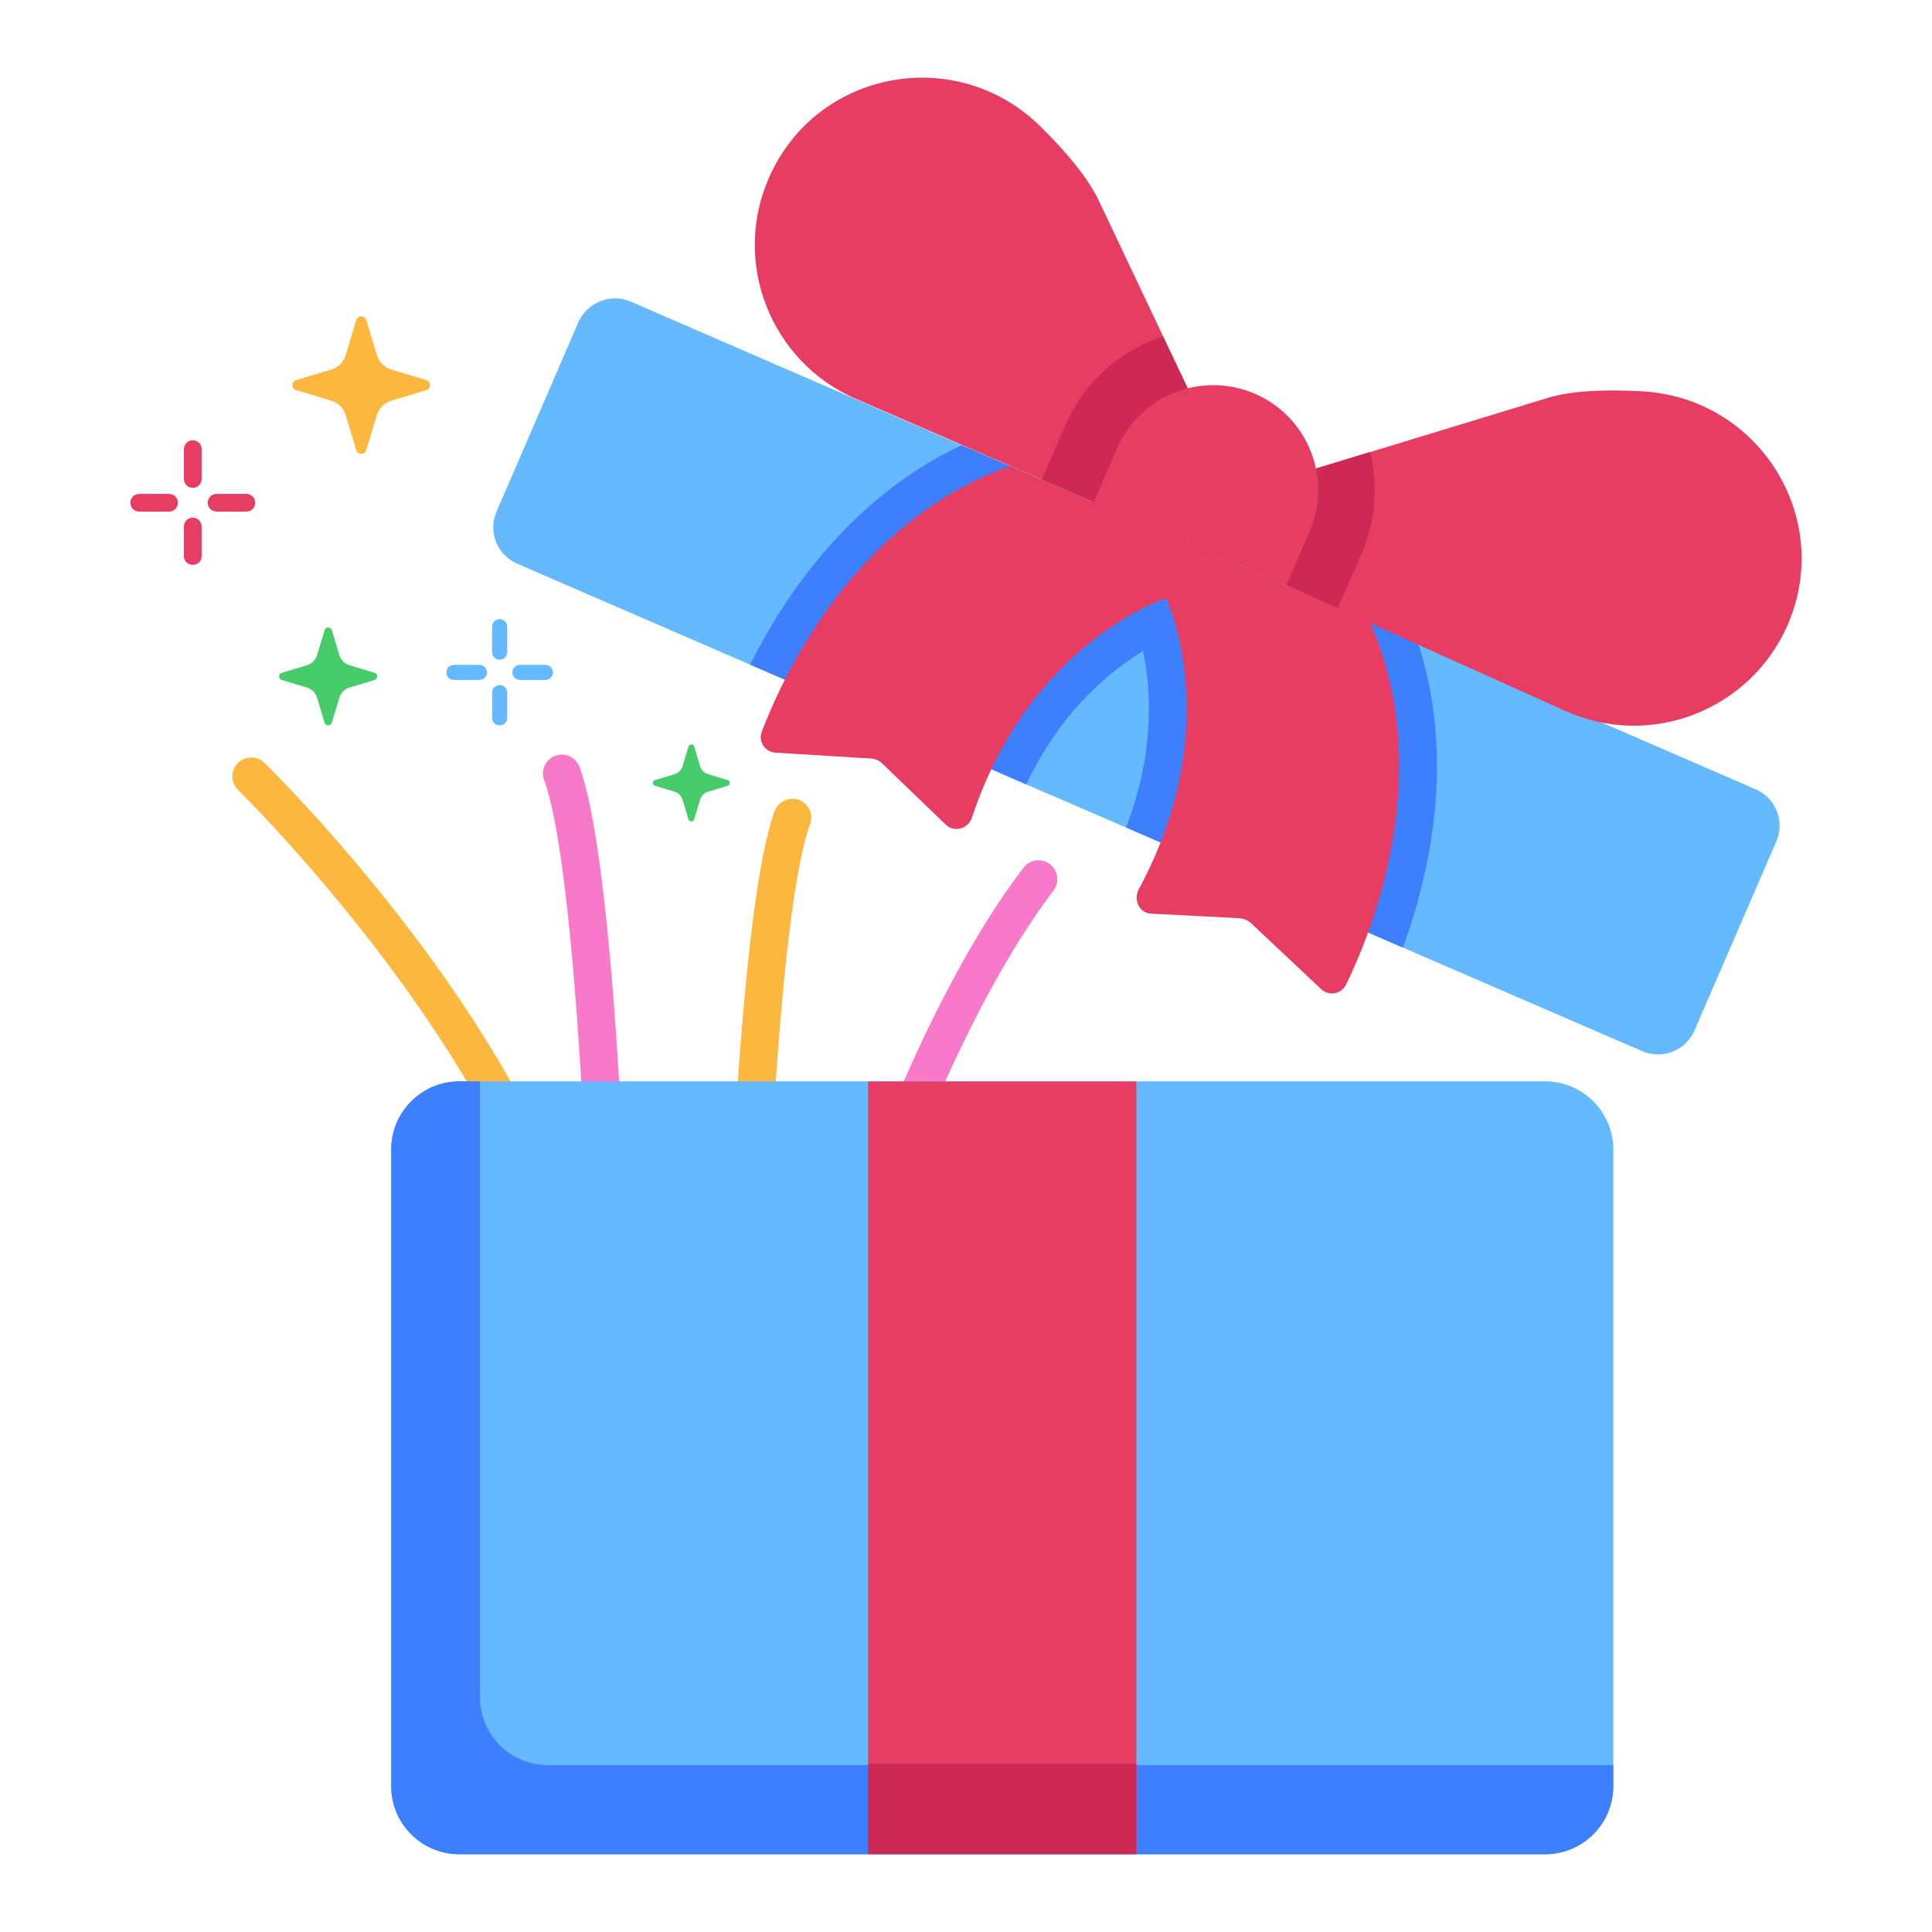 <?xml version="1.0" encoding="UTF-8"?> <svg xmlns="http://www.w3.org/2000/svg" id="Layer_1" height="512" viewBox="0 0 52 52" width="512"><g id="_x32_2"><g><g><g><g><path d="m14.304 32.646c-2.18-5.76-7.84-11.331-7.897-11.386-.201-.196-.205-.517-.008-.719.196-.199.517-.205.719-.008.238.233 5.878 5.785 8.137 11.754.099.262-.033.556-.296.655-.265.099-.556-.034-.655-.296z" fill="#fcb73e"></path></g></g></g><g><g><g><path d="m20.152 33.633c-.006 0-.012 0-.019 0-.28-.011-.499-.246-.49-.527.014-.363.334-8.927 1.207-11.275.098-.263.396-.398.653-.3.264.098.397.39.3.653-.817 2.196-1.141 10.872-1.144 10.959-.01.274-.235.49-.508.49z" fill="#fcb73e"></path></g></g></g><g><g><g><path d="m16.295 32.444h.019c.28-.011.499-.246.49-.527-.014-.363-.334-8.927-1.207-11.275-.098-.263-.396-.398-.653-.3-.264.098-.397.39-.3.653.817 2.196 1.141 10.872 1.144 10.959.01.274.235.49.508.49z" fill="#f879ca"></path></g></g></g><g><g><g><path d="m23.391 32.936c-.266-.09-.409-.377-.32-.644.075-.224 1.868-5.511 4.474-8.936.171-.223.489-.266.712-.097.223.17.267.489.097.712-2.504 3.291-4.302 8.592-4.32 8.645-.089.264-.374.409-.644.32z" fill="#f879ca"></path></g></g></g></g><g><g><g><g><path d="m43.422 30.935v17.143c0 .793-.508 1.474-1.22 1.718-.193.071-.397.112-.61.112h-29.233c-1.007 0-1.83-.824-1.83-1.83v-17.143c0-1.007.824-1.83 1.83-1.83h29.233c1.007 0 1.83.824 1.83 1.83z" fill="#65b9ff"></path></g></g><g><g><path d="m43.422 47.509v.569c0 1.007-.824 1.83-1.83 1.83h-29.233c-1.007 0-1.83-.824-1.83-1.83v-17.143c0-1.007.824-1.83 1.83-1.83h.559v16.574c0 1.017.824 1.83 1.83 1.83z" fill="#3e7fff"></path></g></g><g><g><path d="m23.366 29.108h7.22v20.796h-7.22z" fill="#e83d62"></path></g></g><g><g><path d="m23.366 47.47h7.22v2.434h-7.22z" fill="#ce2955"></path></g></g></g><g><g><g><path d="m47.805 22.658-2.196 5.074c-.234.549-.874.793-1.413.559l-6.436-2.786-7.453-3.233-2.684-1.159-7.433-3.223-6.263-2.715c-.549-.234-.803-.864-.559-1.413l2.196-5.084c.234-.539.874-.793 1.413-.559l8.907 3.864 12.283 5.318 9.09 3.945c.539.234.793.864.549 1.413z" fill="#65b9ff"></path></g></g><g><g><path d="m37.759 25.505-7.453-3.233c.793-2.054.671-3.742.458-4.749-.874.529-2.206 1.607-3.142 3.589l-7.433-3.223c.946-1.891 2.715-4.504 5.694-5.908l12.283 5.318c1.017 3.142.315 6.223-.407 8.206z" fill="#3e7fff"></path></g></g><g><g><path d="m33.318 13.296-.681 1.566-.01.03-4.586-1.983-5.013-2.176c-2.298-1.007-3.345-3.691-2.318-5.979 1.291-2.888 5.053-3.569 7.301-1.342.691.681 1.261 1.362 1.556 1.973l1.739 3.671 1.993 4.199z" fill="#e83d62"></path></g></g><g><g><path d="m48.113 16.824c-1.007 2.298-3.701 3.345-5.989 2.308l-6.121-2.755-3.366-1.515-.051-.02.712-1.586 3.579-1.088 4.799-1.464c.651-.193 1.535-.224 2.501-.173 3.162.163 5.196 3.406 3.935 6.294z" fill="#e83d62"></path></g></g><g><g><path d="m36.643 14.913-.641 1.464-3.366-1.515-.01.03-4.586-1.983.63-1.454c.498-1.159 1.464-2.023 2.634-2.4l1.993 4.199 3.579-1.088c.224.915.153 1.871-.234 2.745z" fill="#ce2955"></path></g></g><g><g><path d="m35.245 14.309-.63 1.455-5.177-2.243.63-1.455c.619-1.43 2.281-2.086 3.71-1.467l0.0 0c1.43.619 2.086 2.281 1.467 3.71z" fill="#e83d62"></path></g></g><g><g><path d="m36.225 26.506c-.126.256-.461.312-.67.113l-1.897-1.785c-.08-.066-.172-.105-.274-.119l-2.399-.124c-.32-.014-.479-.363-.342-.645 2.387-4.399.744-7.843.744-7.843s-3.65 1.151-5.227 5.901c-.098.299-.475.415-.704.192l-1.731-1.666c-.067-.06-.172-.105-.261-.113l-2.586-.158c-.288-.016-.476-.299-.375-.566.569-1.492 2.49-5.674 6.684-7.148l9.685 4.197c1.792 4.068.054 8.329-.645 9.764z" fill="#e83d62"></path></g></g></g></g><g><g><path d="m11.471 10.501-.945.285c-.182.057-.325.2-.382.382l-.285.945c-.039.136-.232.136-.271 0l-.285-.945c-.057-.182-.2-.325-.382-.382l-.949-.285c-.136-.039-.136-.232 0-.271l.949-.285c.182-.057.325-.2.382-.382l.285-.945c.039-.136.232-.136.271 0l.285.945c.057.182.2.325.382.382l.945.285c.136.039.136.232 0 .271z" fill="#fcb73e"></path></g></g><g><g><path d="m10.08 18.302-.674.204c-.13.041-.232.143-.272.272l-.204.674c-.028.097-.165.097-.193 0l-.204-.674c-.041-.13-.143-.232-.272-.272l-.677-.204c-.097-.028-.097-.165 0-.193l.677-.204c.13-.041.232-.143.272-.272l.204-.674c.028-.097.165-.097.193 0l.204.674c.041.13.143.232.272.272l.674.204c.097.028.097.165 0 .193z" fill="#46cc6b"></path></g></g><g><g><path d="m19.586 21.149-.529.16c-.102.032-.182.112-.214.214l-.16.53c-.022.076-.13.076-.152 0l-.16-.53c-.032-.102-.112-.182-.214-.214l-.531-.16c-.076-.022-.076-.13 0-.152l.531-.16c.102-.032.182-.112.214-.214l.16-.53c.022-.076.13-.076.152 0l.16.53c.032.102.112.182.214.214l.529.16c.076.022.076.13 0 .152z" fill="#46cc6b"></path></g></g><g><g><g><path d="m5.427 12.088v.804c0 .133-.109.238-.238.238-.133 0-.238-.105-.238-.238v-.804c0-.133.105-.238.238-.238.128 0 .238.105.238.238z" fill="#e83d62"></path></g></g><g><g><path d="m5.189 15.203c-.133 0-.238-.096-.238-.229v-.804c0-.133.105-.238.238-.238.128 0 .238.105.238.238v.804c0.0.133-.109.229-.238.229" fill="#e83d62"></path></g></g><g><g><g><path d="m3.746 13.293h.804c.133 0 .238.109.238.238 0 .133-.105.238-.238.238l-.804-0c-.133 0-.238-.105-.238-.238 0-.128.105-.238.238-.238z" fill="#e83d62"></path></g></g><g><g><path d="m5.828 13.293.804 0c.133 0 .238.109.238.238 0 .133-.105.238-.238.238h-.804c-.133 0-.238-.105-.238-.238 0-.128.105-.238.238-.238z" fill="#e83d62"></path></g></g></g></g><g><g><g><path d="m13.651 16.867v.686c0 .114-.093.203-.203.203-.114 0-.203-.089-.203-.203v-.686c0-.114.089-.203.203-.203.11 0 .203.089.203.203z" fill="#65b9ff"></path></g></g><g><g><path d="m13.449 19.523c-.114 0-.203-.082-.203-.195v-.686c0-.114.089-.203.203-.203.11 0 .203.089.203.203v.686c0 .114-.093.195-.203.195" fill="#65b9ff"></path></g></g><g><g><g><path d="m12.218 17.895h.686c.114 0 .203.093.203.203 0 .114-.089.203-.203.203h-.686c-.114 0-.203-.089-.203-.203 0-.11.089-.203.203-.203z" fill="#65b9ff"></path></g></g><g><g><path d="m13.993 17.895h.686c.114 0 .203.093.203.203 0 .114-.089.203-.203.203h-.686c-.114 0-.203-.089-.203-.203 0-.11.089-.203.203-.203z" fill="#65b9ff"></path></g></g></g></g><g><g><g><g><path d="m15.101 12.932v.605c0 .1-.082.179-.179.179-.1 0-.179-.079-.179-.179v-.605c0-.1.079-.179.179-.179.097 0 .179.079.179.179z" fill="#65b9ff"></path></g></g><g><g><path d="m15.101 14.497v.605c0 .1-.082.179-.179.179-.1 0-.179-.079-.179-.179v-.605c0-.1.079-.179.179-.179.097 0 .179.079.179.179z" fill="#65b9ff"></path></g></g></g><g><g><g><path d="m13.837 13.838.605 0c.1 0 .179.082.179.179 0 .1-.079.179-.179.179h-.605c-.1 0-.179-.079-.179-.179 0-.097.079-.179.179-.179z" fill="#65b9ff"></path></g></g><g><g><path d="m15.402 13.838h.605c.1 0 .179.082.179.179 0 .1-.079.179-.179.179h-.605c-.1 0-.179-.079-.179-.179 0-.097.079-.179.179-.179z" fill="#65b9ff"></path></g></g></g></g></g></svg> 